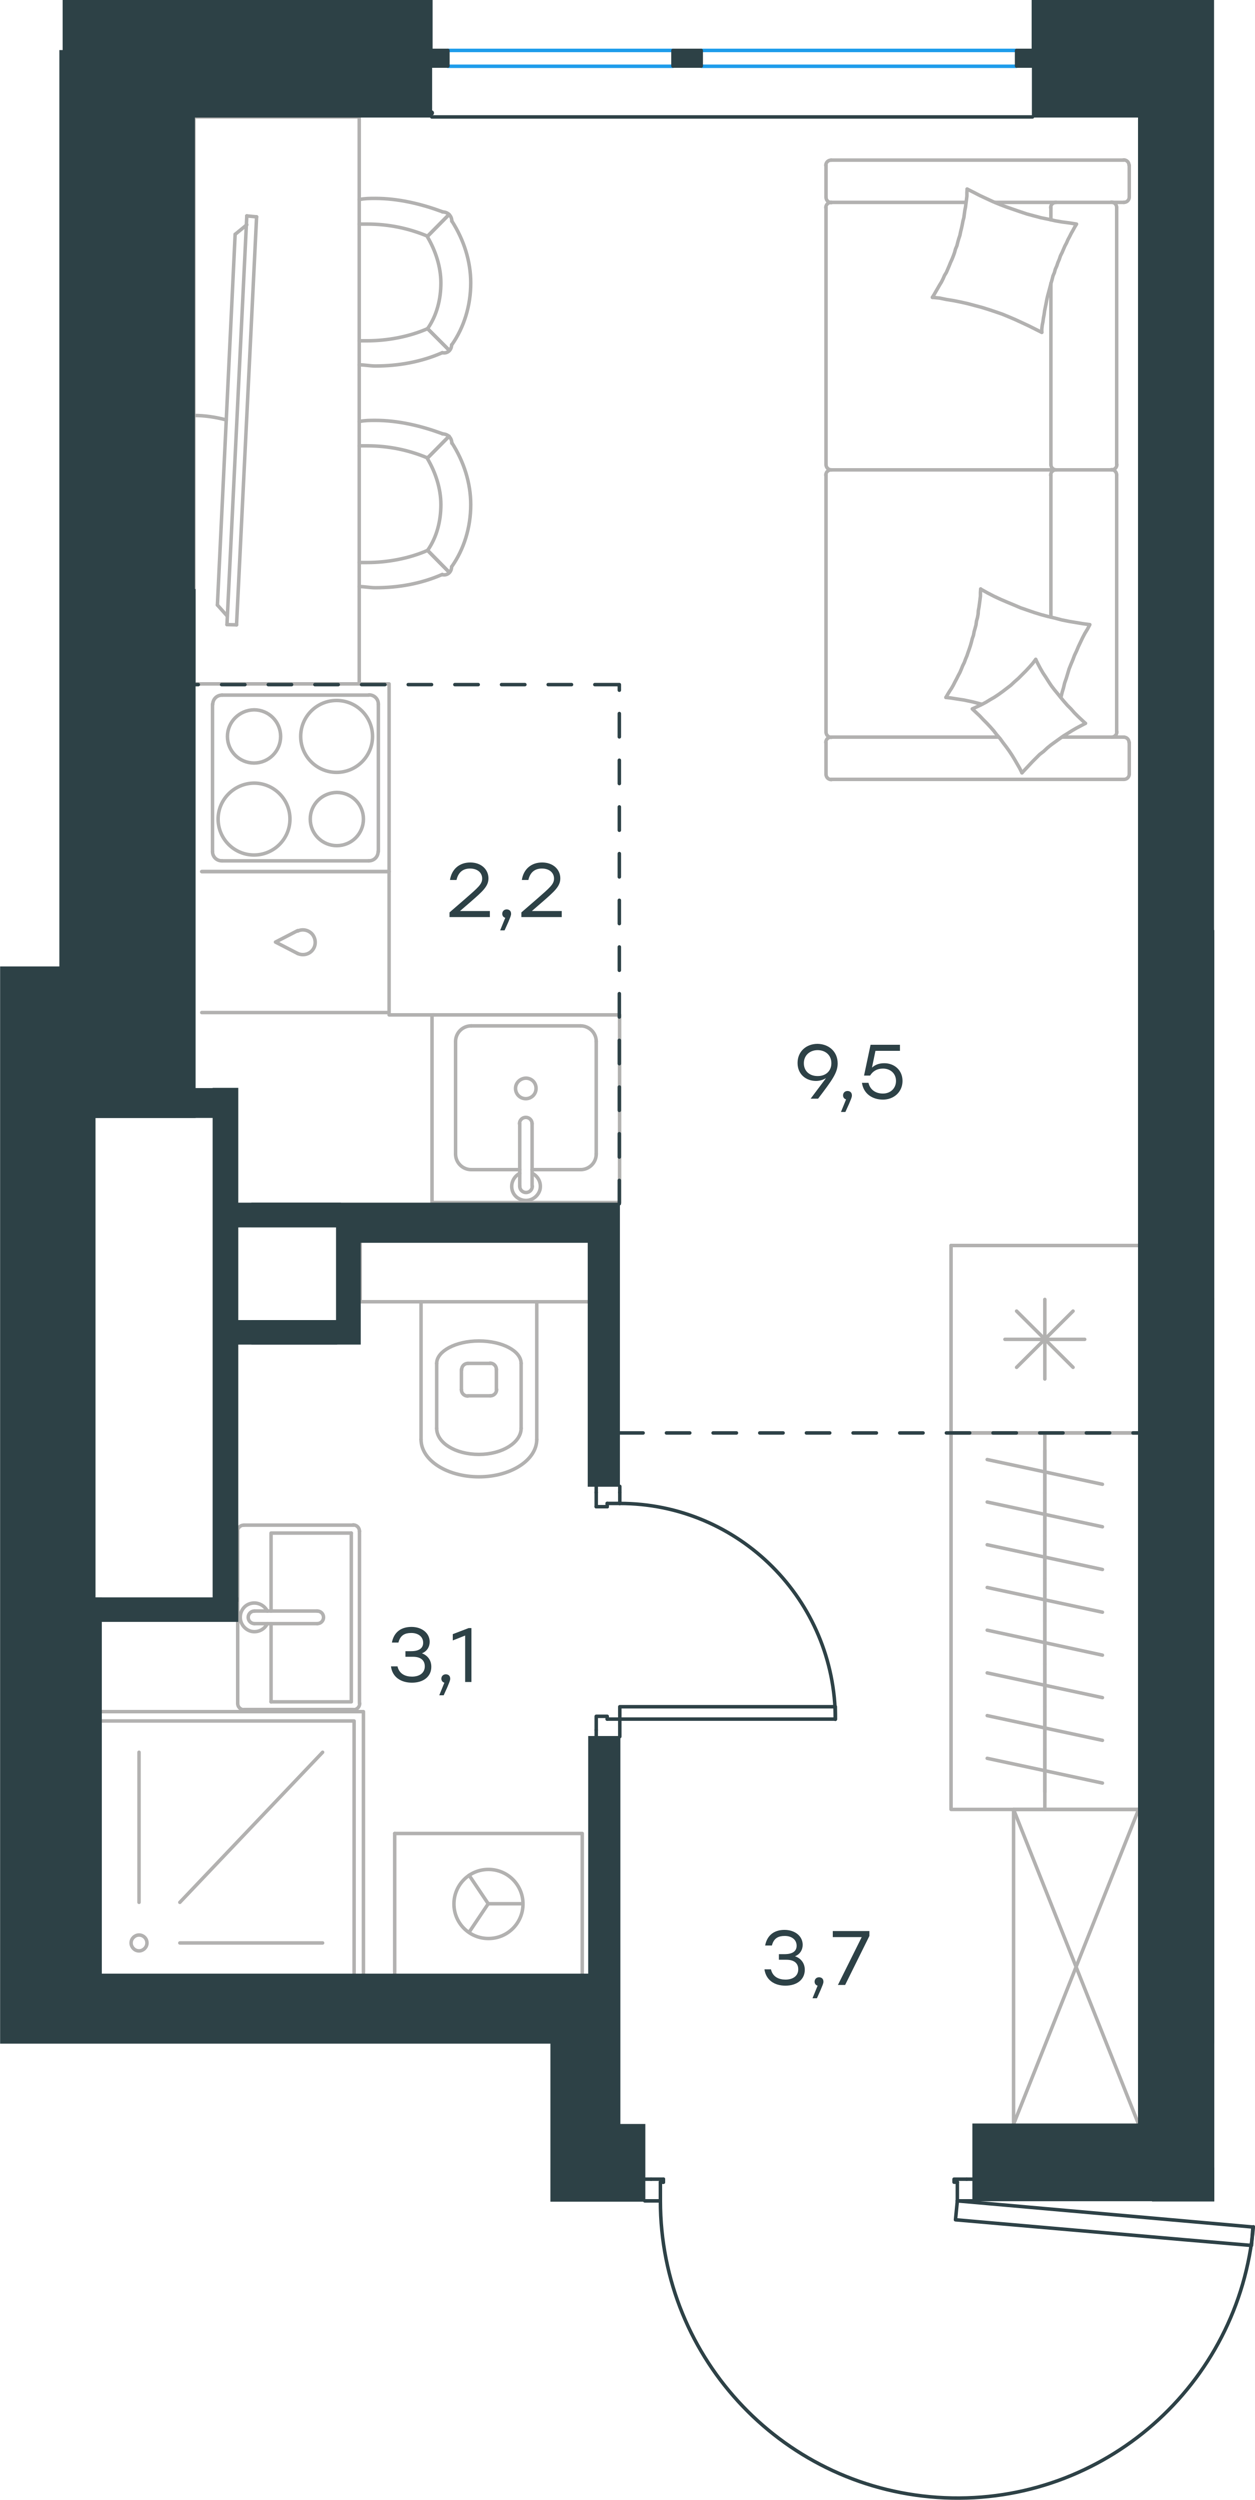 <?xml version="1.0" encoding="UTF-8"?> <svg xmlns="http://www.w3.org/2000/svg" xmlns:xlink="http://www.w3.org/1999/xlink" version="1.1" id="Слой_1" x="0px" y="0px" viewBox="0 0 538 1071" style="enable-background:new 0 0 538 1071;" xml:space="preserve"> <style type="text/css"> .st0{fill:none;stroke:#B2B1B0;stroke-width:1.5;stroke-linecap:round;stroke-linejoin:round;stroke-miterlimit:22.926;} .st1{enable-background:new ;} .st2{fill:#2D4146;} .st3{fill:none;stroke:#2D4146;stroke-width:1.5;stroke-linecap:round;stroke-linejoin:round;stroke-miterlimit:22.926;} .st4{fill:none;stroke:#1D9CEB;stroke-width:1.5;stroke-linecap:round;stroke-linejoin:round;stroke-miterlimit:22.926;} .st5{fill:none;stroke:#2D4146;stroke-width:1.5;stroke-linecap:round;stroke-linejoin:round;stroke-miterlimit:22.926;stroke-dasharray:10,10,0,0,0,0;} .st6{fill:#2D4146;stroke:#2D4146;stroke-width:0.5;stroke-miterlimit:10;} </style> <line class="st0" x1="426.6" y1="86.7" x2="481.8" y2="86.7"></line> <line class="st0" x1="450.5" y1="199" x2="450.5" y2="121.4"></line> <line class="st0" x1="455.3" y1="315.8" x2="481.8" y2="315.8"></line> <polyline class="st0" points="465.3,309.9 463.4,310.9 461.5,311.9 459.6,313 457.7,314.2 455.9,315.3 454.2,316.5 452.4,317.8 450.6,319.1 449,320.4 447.4,321.9 445.7,323.2 444.1,324.8 442.6,326.3 441.1,327.9 439.6,329.5 438.1,331.1 "></polyline> <polyline class="st0" points="420.8,301.7 418.9,301.2 417,300.7 415.1,300.3 413.2,299.9 411.2,299.6 409.3,299.3 407.4,299 405.5,298.8 "></polyline> <polyline class="st0" points="444,282.5 445,284.5 446,286.4 447.1,288.3 448.3,290.1 449.5,292 450.7,293.8 452,295.5 453.4,297.2 454.7,298.8 456.2,300.6 457.6,302.2 459.1,303.7 460.6,305.4 462.1,306.9 463.8,308.5 465.3,309.9 "></polyline> <polyline class="st0" points="414.6,81 417.4,82.4 420.1,83.8 422.9,85.1 425.7,86.4 428.6,87.6 431.5,88.7 434.4,89.7 437.3,90.7 440.3,91.7 443.3,92.5 446.3,93.3 449.3,93.9 452.4,94.6 455.3,95.1 458.4,95.5 461.5,96 460.7,97.3 460,98.6 459.2,100 458.5,101.4 457.8,102.7 457.2,104.1 456.5,105.4 455.9,106.8 455.3,108.2 454.6,109.6 454.1,111.1 453.5,112.5 453,114 452.4,115.3 452,116.8 451.4,118.2 451,119.8 450.6,121.2 450.2,122.7 449.8,124.2 449.4,125.7 449,127.2 448.7,128.6 448.4,130.2 448.1,131.7 447.8,133.2 447.6,134.7 447.3,136.3 447.1,137.8 446.8,139.3 446.6,140.9 446.6,142.4 "></polyline> <polyline class="st0" points="405.5,298.8 406.3,297.4 407.1,296.1 407.9,294.9 408.7,293.5 409.4,292.1 410.1,290.8 410.8,289.4 411.5,288.1 412.1,286.7 412.7,285.2 413.4,283.8 413.9,282.4 414.5,281 415,279.5 415.5,278.1 416,276.6 416.4,275.2 416.8,273.6 417.3,272.2 417.6,270.6 418,269.2 418.4,267.7 418.6,266.1 419,264.7 419.3,263.1 419.4,261.6 419.7,260 419.9,258.5 420.1,257 420.3,255.4 420.3,253.9 420.4,252.3 "></polyline> <polyline class="st0" points="420.8,252.6 423.5,254.1 426.2,255.5 429,256.8 431.8,258 434.7,259.2 437.5,260.4 440.4,261.4 443.3,262.4 446.2,263.3 449.2,264.1 452.2,264.8 455.2,265.6 458.2,266.2 461.2,266.7 464.2,267.2 467.2,267.6 466.2,269.5 465.1,271.3 464.1,273.2 463.2,275.1 462.3,277 461.5,278.9 460.6,280.8 459.9,282.7 459.1,284.6 458.3,286.6 457.7,288.6 457.1,290.6 456.4,292.6 455.9,294.7 455.3,296.7 454.8,298.8 "></polyline> <polyline class="st0" points="399.7,127.4 400.5,126.1 401.3,124.7 402,123.5 402.8,122.1 403.6,120.8 404.3,119.4 404.9,118 405.7,116.7 406.3,115.3 406.9,113.9 407.5,112.4 408.1,111.1 408.7,109.6 409.2,108.2 409.6,106.7 410.2,105.3 410.6,103.7 411,102.3 411.5,100.8 411.8,99.3 412.2,97.7 412.5,96.3 412.8,94.7 413.2,93.2 413.4,91.7 413.6,90.2 413.9,88.7 414.1,87.1 414.3,85.6 414.5,84 414.5,82.5 414.6,81 "></polyline> <polyline class="st0" points="438.1,331.1 437.1,329.1 436,327.2 434.9,325.3 433.8,323.5 432.6,321.7 431.3,319.9 430,318.2 428.7,316.4 427.3,314.8 426,313.1 424.5,311.4 423.1,309.9 421.5,308.3 420,306.7 418.4,305.2 416.8,303.7 418.8,302.8 420.7,301.9 422.6,300.9 424.4,299.8 426.3,298.7 428.1,297.5 429.9,296.2 431.6,294.9 433.3,293.6 434.9,292.1 436.6,290.6 438.1,289.1 439.7,287.5 441.2,285.9 442.7,284.2 444,282.5 "></polyline> <polyline class="st0" points="446.6,142.4 443.8,141 441,139.6 438.2,138.3 435.4,137 432.6,135.8 429.7,134.6 426.8,133.6 423.8,132.6 420.9,131.7 417.9,130.9 414.9,130.1 411.8,129.4 408.8,128.8 405.7,128.3 402.8,127.7 399.7,127.4 "></polyline> <path class="st0" d="M452.7,201.3c-1.3,0-2.3,1-2.3,2.3"></path> <line class="st0" x1="450.5" y1="203.5" x2="450.5" y2="264.4"></line> <path class="st0" d="M452.7,86.7c-1.3,0-2.3,1-2.3,2.3"></path> <path class="st0" d="M450.5,199c0,1.3,1,2.3,2.3,2.3"></path> <line class="st0" x1="450.5" y1="94.2" x2="450.5" y2="88.9"></line> <path class="st0" d="M476.5,315.8c1.3,0,2.3-1,2.3-2.3"></path> <path class="st0" d="M354.1,313.6c0,1.3,1,2.3,2.3,2.3"></path> <path class="st0" d="M478.7,203.5c0-1.3-1-2.3-2.3-2.3"></path> <path class="st0" d="M356.3,201.3c-1.3,0-2.3,1-2.3,2.3"></path> <line class="st0" x1="478.7" y1="203.5" x2="478.7" y2="313.6"></line> <line class="st0" x1="354.1" y1="313.6" x2="354.1" y2="203.5"></line> <path class="st0" d="M478.7,88.9c0-1.3-1-2.3-2.3-2.3"></path> <path class="st0" d="M356.3,86.7c-1.3,0-2.3,1-2.3,2.3"></path> <path class="st0" d="M481.8,86.7c1.3,0,2.3-1,2.3-2.3"></path> <path class="st0" d="M476.5,201.3c1.3,0,2.3-1,2.3-2.3"></path> <path class="st0" d="M354.1,199c0,1.3,1,2.3,2.3,2.3"></path> <path class="st0" d="M354.1,331.7c0,1.3,1,2.3,2.3,2.3"></path> <path class="st0" d="M356.3,315.8c-1.3,0-2.3,1-2.3,2.3"></path> <path class="st0" d="M481.8,333.9c1.3,0,2.3-1,2.3-2.3"></path> <path class="st0" d="M484,318.1c0-1.3-1-2.3-2.3-2.3"></path> <path class="st0" d="M484,70.8c0-1.3-1-2.3-2.3-2.3"></path> <path class="st0" d="M354.1,84.5c0,1.3,1,2.3,2.3,2.3"></path> <path class="st0" d="M356.3,68.6c-1.3,0-2.3,1-2.3,2.3"></path> <line class="st0" x1="478.7" y1="199" x2="478.7" y2="88.9"></line> <line class="st0" x1="356.3" y1="201.3" x2="476.5" y2="201.3"></line> <line class="st0" x1="354.1" y1="88.9" x2="354.1" y2="199"></line> <line class="st0" x1="481.8" y1="333.9" x2="356.3" y2="333.9"></line> <line class="st0" x1="354.1" y1="331.7" x2="354.1" y2="318.1"></line> <line class="st0" x1="356.3" y1="315.8" x2="428" y2="315.8"></line> <line class="st0" x1="484.1" y1="318.1" x2="484.1" y2="331.7"></line> <line class="st0" x1="413.9" y1="86.7" x2="356.3" y2="86.7"></line> <line class="st0" x1="354.1" y1="84.4" x2="354.1" y2="70.8"></line> <line class="st0" x1="356.3" y1="68.6" x2="481.8" y2="68.6"></line> <line class="st0" x1="484.1" y1="70.8" x2="484.1" y2="84.4"></line> <line class="st0" x1="435.8" y1="585.8" x2="460" y2="561.7"></line> <line class="st0" x1="460" y1="585.8" x2="435.8" y2="561.7"></line> <line class="st0" x1="430.8" y1="573.8" x2="465" y2="573.8"></line> <line class="st0" x1="447.9" y1="590.8" x2="447.9" y2="556.7"></line> <line class="st0" x1="407.7" y1="533.6" x2="488.1" y2="533.6"></line> <polyline class="st0" points="488.1,613.9 407.7,613.9 407.7,533.6 "></polyline> <g> <line class="st0" x1="116.2" y1="695.6" x2="116.2" y2="729.1"></line> <polyline class="st0" points="116.2,690.2 116.2,656.8 150.6,656.8 "></polyline> <polyline class="st0" points="150.6,656.8 150.6,729.1 116.2,729.1 "></polyline> <path class="st0" d="M151.5,732.5c1.5,0,2.7-1.2,2.7-2.7"></path> <path class="st0" d="M154.1,656c0-1.5-1.2-2.7-2.7-2.7"></path> <path class="st0" d="M101.9,729.8c0,1.5,1.2,2.7,2.7,2.7"></path> <path class="st0" d="M104.5,653.4c-1.5,0-2.7,1.2-2.7,2.7"></path> <path class="st0" d="M136,695.6c1.5,0,2.7-1.2,2.7-2.7s-1.2-2.7-2.7-2.7"></path> <line class="st0" x1="109.1" y1="695.6" x2="136" y2="695.6"></line> <path class="st0" d="M109.1,690.2c-1.5,0-2.7,1.2-2.7,2.7s1.2,2.7,2.7,2.7"></path> <line class="st0" x1="109.1" y1="690.2" x2="136" y2="690.2"></line> <path class="st0" d="M114.6,690.2c-1.3-2.5-4.1-3.9-6.9-3.3c-2.8,0.6-4.7,3.1-4.7,6c0,2.8,2,5.3,4.7,6c2.8,0.6,5.6-0.7,6.9-3.3"></path> <line class="st0" x1="104.5" y1="732.4" x2="151.5" y2="732.4"></line> <line class="st0" x1="154.1" y1="729.8" x2="154.1" y2="656"></line> <line class="st0" x1="151.5" y1="653.4" x2="104.5" y2="653.4"></line> <line class="st0" x1="101.9" y1="656" x2="101.9" y2="729.8"></line> </g> <path class="st0" d="M197.8,595.4c0,1.5,1.2,2.7,2.7,2.7"></path> <path class="st0" d="M210.2,598c1.5,0,2.7-1.2,2.7-2.7"></path> <path class="st0" d="M200.6,584.1c-1.5,0-2.7,1.2-2.7,2.7"></path> <path class="st0" d="M212.8,586.7c0-1.5-1.2-2.7-2.7-2.7"></path> <line class="st0" x1="197.8" y1="586.7" x2="197.8" y2="595.4"></line> <line class="st0" x1="200.6" y1="598" x2="210.2" y2="598"></line> <line class="st0" x1="212.8" y1="595.4" x2="212.8" y2="586.7"></line> <line class="st0" x1="210.2" y1="584.1" x2="200.6" y2="584.1"></line> <path class="st0" d="M223.4,584.1c0-5.3-8.1-9.6-18.1-9.6s-18.1,4.4-18.1,9.6"></path> <line class="st0" x1="187.2" y1="611.9" x2="187.2" y2="584.1"></line> <path class="st0" d="M187.2,611.9c0,6.3,8.1,11.2,18.1,11.2s18.1-5.1,18.1-11.2"></path> <line class="st0" x1="223.4" y1="611.9" x2="223.4" y2="584.1"></line> <path class="st0" d="M180.5,616.7c0,8.9,11.1,16,24.8,16s24.8-7.2,24.8-16"></path> <line class="st0" x1="180.5" y1="616.7" x2="180.5" y2="557.7"></line> <line class="st0" x1="230.1" y1="616.7" x2="230.1" y2="557.7"></line> <polyline class="st0" points="154.4,532.2 154.4,557.7 252.2,557.7 "></polyline> <line class="st0" x1="77.1" y1="815" x2="138.3" y2="750.7"></line> <line class="st0" x1="77.1" y1="832.4" x2="138.3" y2="832.4"></line> <line class="st0" x1="59.6" y1="815" x2="59.6" y2="750.7"></line> <path class="st0" d="M59.6,829c-1.8,0-3.4,1.5-3.4,3.4c0,1.8,1.5,3.4,3.4,3.4c1.8,0,3.4-1.5,3.4-3.4S61.5,829,59.6,829"></path> <polyline class="st0" points="151.8,845.8 151.8,737.3 43.2,737.3 "></polyline> <polyline class="st0" points="155.8,845.8 155.8,733.3 43.2,733.3 "></polyline> <g> <line class="st0" x1="447.9" y1="621.4" x2="447.9" y2="639.7"></line> <line class="st0" x1="472.6" y1="635.9" x2="423.2" y2="625.3"></line> <line class="st0" x1="447.9" y1="639.7" x2="447.9" y2="658"></line> <line class="st0" x1="472.6" y1="654.1" x2="423.2" y2="643.5"></line> <line class="st0" x1="447.9" y1="613.9" x2="447.9" y2="775.2"></line> <line class="st0" x1="447.9" y1="658" x2="447.9" y2="676.2"></line> <line class="st0" x1="472.6" y1="672.4" x2="423.2" y2="661.8"></line> <line class="st0" x1="447.9" y1="676.2" x2="447.9" y2="694.5"></line> <line class="st0" x1="472.6" y1="690.7" x2="423.2" y2="680.1"></line> <line class="st0" x1="447.9" y1="694.5" x2="447.9" y2="712.9"></line> <line class="st0" x1="472.6" y1="709.1" x2="423.2" y2="698.4"></line> <line class="st0" x1="447.9" y1="712.9" x2="447.9" y2="731.2"></line> <line class="st0" x1="472.6" y1="727.3" x2="423.2" y2="716.7"></line> <line class="st0" x1="447.9" y1="731.2" x2="447.9" y2="749.4"></line> <line class="st0" x1="472.6" y1="745.6" x2="423.2" y2="735"></line> <line class="st0" x1="447.9" y1="749.4" x2="447.9" y2="767.7"></line> <line class="st0" x1="472.6" y1="763.9" x2="423.2" y2="753.3"></line> <polyline class="st0" points="488.1,775.2 407.7,775.2 407.7,613.9 488.1,613.9 "></polyline> </g> <g> <line class="st0" x1="488.1" y1="910.1" x2="434.5" y2="775.2"></line> <polygon class="st0" points="434.5,775.2 488.1,775.2 434.5,910.1 "></polygon> </g> <polyline class="st0" points="201.1,803.4 209.3,815.6 201.1,827.8 "></polyline> <line class="st0" x1="209.3" y1="815.6" x2="224.1" y2="815.6"></line> <path class="st0" d="M194.6,815.7c0,8.2,6.6,14.8,14.8,14.8s14.8-6.6,14.8-14.8s-6.6-14.8-14.8-14.8 C201.2,800.9,194.6,807.5,194.6,815.7"></path> <line class="st0" x1="169.2" y1="785.5" x2="169.2" y2="845.8"></line> <polyline class="st0" points="249.6,845.8 249.6,785.5 169.2,785.5 "></polyline> <g class="st1"> <path class="st2" d="M184.9,714.1c0,4.2-3.4,6.8-8.3,6.8c-4.5,0-8.4-2.2-9-7h2.8c0.7,3.1,3.2,4.4,6.2,4.4c3.4,0,5.5-1.7,5.5-4.4 c0-2.3-1.4-4.1-5.1-4.1h-3.2v-2.4h2.4c3.5,0,5.2-1.3,5.2-3.6c0-2.6-2.1-4.2-5.1-4.2c-2.8,0-4.7,1-5.5,4.1H168 c0.9-4.7,4.2-6.7,8.4-6.7c4.4,0,7.8,2.6,7.8,6.4c0,2.2-1.2,4.1-3.3,4.9C183.4,709.3,184.9,711.3,184.9,714.1z"></path> <path class="st2" d="M190.2,726.3h-1.9l2.2-5.4c-0.8-0.2-1.3-0.9-1.3-1.7c0-1.1,0.8-1.9,1.9-1.9c0.8,0,1.9,0.4,1.9,1.9 C193,719.7,192.9,720.5,190.2,726.3z"></path> <path class="st2" d="M202.1,697.5v23.1h-2.7v-19.9l-5.3,2.1v-2.7l6.8-2.6H202.1z"></path> </g> <g class="st1"> <path class="st2" d="M345,843.9c0,4.2-3.4,6.8-8.3,6.8c-4.5,0-8.3-2.2-9-7h2.8c0.7,3.1,3.2,4.4,6.2,4.4c3.4,0,5.5-1.7,5.5-4.4 c0-2.3-1.4-4.1-5.1-4.1h-3.2v-2.4h2.4c3.5,0,5.2-1.3,5.2-3.6c0-2.6-2.1-4.2-5.1-4.2c-2.8,0-4.7,1-5.5,4.1H328 c0.9-4.7,4.2-6.7,8.3-6.7c4.4,0,7.8,2.6,7.8,6.4c0,2.2-1.2,4.1-3.3,4.9C343.4,839,345,841.1,345,843.9z"></path> <path class="st2" d="M350.2,856.1h-1.9l2.2-5.4c-0.8-0.2-1.3-0.9-1.3-1.7c0-1.1,0.8-1.9,1.9-1.9c0.8,0,1.9,0.4,1.9,1.9 C353,849.5,352.9,850.2,350.2,856.1z"></path> <path class="st2" d="M372.7,827.3v2.1l-10.4,21h-3.1l10.2-20.5H357v-2.6H372.7z"></path> </g> <g class="st1"> <path class="st2" d="M359.1,455.6c0,4-2.4,7.2-8.4,15.1h-3.2l6.6-8.8c-1.2,0.7-2.6,1.2-4.3,1.2c-4.1,0-7.9-2.7-7.9-7.7 c0-5,3.8-8.2,8.6-8.2C355.2,447.3,359.1,450.4,359.1,455.6z M356.4,455.5c0-3.5-2.6-5.6-5.9-5.6c-3.3,0-5.9,2.2-5.9,5.6 c0,3.5,2.6,5.5,5.8,5.5C353.9,461.1,356.4,458.9,356.4,455.5z"></path> <path class="st2" d="M362.4,476.4h-1.9l2.2-5.4c-0.8-0.2-1.3-0.9-1.3-1.7c0-1.1,0.8-1.9,1.9-1.9c0.8,0,1.9,0.4,1.9,1.9 C365.2,469.9,365.1,470.6,362.4,476.4z"></path> <path class="st2" d="M386.9,463.1c0,4.7-3.7,8-8.4,8c-4.4,0-8.3-2.4-9-7.2h2.8c0.7,3,3.1,4.6,6.2,4.6c3.3,0,5.6-2.3,5.6-5.4 c0-3.2-2.4-5.3-5.6-5.3c-2.6,0-4.4,1.2-5.5,3h-2.6l2.8-13.2h12.6v2.6h-10.5l-1.5,7.2c1.3-1.2,3-1.9,5.3-1.9 C383.3,455.5,386.9,458.4,386.9,463.1z"></path> </g> <line class="st3" x1="265.7" y1="639.4" x2="265.7" y2="636.8"></line> <polyline class="st3" points="265.7,744 265.7,741.2 265.7,736.5 "></polyline> <line class="st3" x1="265.7" y1="644.1" x2="265.7" y2="639.4"></line> <path class="st3" d="M358.1,736.6c0-51.1-41.3-92.5-92.5-92.5"></path> <line class="st3" x1="255.6" y1="639.4" x2="255.6" y2="645.5"></line> <line class="st3" x1="255.6" y1="741.2" x2="255.6" y2="744"></line> <line class="st3" x1="265.7" y1="736.5" x2="260.3" y2="736.5"></line> <polyline class="st3" points="255.6,741.2 255.6,735.3 260.3,735.3 260.3,736.5 "></polyline> <line class="st3" x1="260.3" y1="644.1" x2="260.3" y2="645.5"></line> <line class="st3" x1="255.6" y1="636.8" x2="255.6" y2="639.4"></line> <line class="st3" x1="265.7" y1="644.1" x2="260.3" y2="644.1"></line> <line class="st3" x1="260.3" y1="645.5" x2="255.6" y2="645.5"></line> <polygon class="st3" points="295.1,736.5 358.1,736.5 358.1,731.2 328.7,731.2 265.7,731.2 265.7,736.5 "></polygon> <line class="st3" x1="279.1" y1="942.9" x2="276.4" y2="942.9"></line> <polyline class="st3" points="417.1,942.9 414.4,942.9 410.4,942.9 "></polyline> <line class="st3" x1="283.1" y1="942.9" x2="279.1" y2="942.9"></line> <path class="st3" d="M283.1,942.9c0,68.2,53.7,124.2,121.8,127.2s126.4-48.2,132.4-116.1"></path> <line class="st3" x1="279.1" y1="933.6" x2="284.4" y2="933.6"></line> <line class="st3" x1="414.4" y1="933.6" x2="417.1" y2="933.6"></line> <line class="st3" x1="410.4" y1="942.9" x2="410.4" y2="934.9"></line> <polyline class="st3" points="414.4,933.6 409,933.6 409,934.9 410.4,934.9 "></polyline> <line class="st3" x1="283.1" y1="934.9" x2="284.4" y2="934.9"></line> <line class="st3" x1="276.4" y1="933.6" x2="279.1" y2="933.6"></line> <line class="st3" x1="283.1" y1="942.9" x2="283.1" y2="934.9"></line> <line class="st3" x1="284.4" y1="934.9" x2="284.4" y2="933.6"></line> <polygon class="st3" points="537.1,954.1 536.5,962 507.2,959.5 409.6,951 410.4,942.9 439.8,945.5 "></polygon> <line class="st4" x1="191.9" y1="28.4" x2="288.5" y2="28.4"></line> <line class="st4" x1="300.6" y1="28.4" x2="435.8" y2="28.4"></line> <line class="st4" x1="191.9" y1="21.6" x2="288.5" y2="21.6"></line> <line class="st4" x1="300.6" y1="21.6" x2="435.8" y2="21.6"></line> <rect x="179.9" y="21.6" class="st3" width="12.1" height="6.7"></rect> <rect x="288.5" y="21.6" class="st3" width="12.1" height="6.7"></rect> <rect x="435.8" y="21.6" class="st3" width="12.1" height="6.7"></rect> <line class="st3" x1="185.1" y1="50.1" x2="442.6" y2="50.1"></line> <line class="st5" x1="265.7" y1="613.9" x2="488.1" y2="613.9"></line> <rect x="288.5" y="21.6" class="st6" width="12.1" height="6.7"></rect> <path class="st0" d="M128.9,315.5c0,8.5,6.9,15.4,15.4,15.4s15.4-6.9,15.4-15.4s-6.9-15.4-15.4-15.4 C135.8,300.1,128.9,307,128.9,315.5"></path> <path class="st0" d="M97.5,315.5c0,6.3,5.1,11.4,11.4,11.4s11.4-5.1,11.4-11.4s-5.1-11.4-11.4-11.4 C102.6,304.2,97.5,309.3,97.5,315.5"></path> <path class="st0" d="M93.5,350.9c0,8.5,6.9,15.4,15.4,15.4s15.4-6.9,15.4-15.4s-6.9-15.4-15.4-15.4 C100.4,335.6,93.5,342.5,93.5,350.9"></path> <path class="st0" d="M133,350.9c0,6.3,5.1,11.4,11.4,11.4c6.3,0,11.4-5.1,11.4-11.4s-5.1-11.4-11.4-11.4 C138.1,339.6,133,344.6,133,350.9"></path> <path class="st0" d="M95.2,297.8c-2.3,0-4,1.8-4,4"></path> <path class="st0" d="M162.2,301.7c0-2.3-1.8-4-4-4"></path> <path class="st0" d="M91.1,364.8c0,2.3,1.8,4,4,4"></path> <path class="st0" d="M158.1,368.8c2.3,0,4-1.8,4-4"></path> <line class="st0" x1="95.2" y1="297.8" x2="158.1" y2="297.8"></line> <line class="st0" x1="91.1" y1="364.8" x2="91.1" y2="301.7"></line> <line class="st0" x1="158.1" y1="368.8" x2="95.2" y2="368.8"></line> <line class="st0" x1="162.2" y1="301.7" x2="162.2" y2="364.8"></line> <polyline class="st0" points="86.5,293 166.8,293 166.8,373.4 86.5,373.4 "></polyline> <g> <line class="st0" x1="202" y1="501.1" x2="222.8" y2="501.1"></line> <path class="st0" d="M221,466.3c0,2.4,1.9,4.4,4.4,4.4c2.4,0,4.4-1.9,4.4-4.4s-1.9-4.4-4.4-4.4C223,462,221,463.9,221,466.3"></path> <path class="st0" d="M228.1,481.4c0-1.5-1.2-2.7-2.7-2.7s-2.7,1.2-2.7,2.7"></path> <line class="st0" x1="222.8" y1="508.1" x2="222.8" y2="481.4"></line> <path class="st0" d="M222.8,508.2c0,1.5,1.2,2.7,2.7,2.7s2.7-1.2,2.7-2.7"></path> <line class="st0" x1="228.1" y1="508.1" x2="228.1" y2="481.4"></line> <path class="st0" d="M222.8,502.7c-2.5,1.3-3.9,4.1-3.3,6.9c0.6,2.8,3.1,4.7,6,4.7c2.8,0,5.3-2,6-4.7c0.6-2.8-0.7-5.6-3.3-6.9"></path> <path class="st0" d="M195.3,494.4c0,3.7,3,6.7,6.7,6.7"></path> <path class="st0" d="M248.9,501.1c3.7,0,6.7-3,6.7-6.7"></path> <path class="st0" d="M202,439.5c-3.7,0-6.7,3-6.7,6.7"></path> <path class="st0" d="M255.6,446.2c0-3.7-3-6.7-6.7-6.7"></path> <line class="st0" x1="195.3" y1="494.4" x2="195.3" y2="446.2"></line> <line class="st0" x1="202" y1="439.5" x2="248.9" y2="439.5"></line> <line class="st0" x1="255.6" y1="446.2" x2="255.6" y2="494.4"></line> <line class="st0" x1="248.9" y1="501.1" x2="228.1" y2="501.1"></line> <rect x="185.2" y="434.8" class="st0" width="80.4" height="80.4"></rect> </g> <path class="st0" d="M127.6,408.5c2.3,1,4.9,0.4,6.4-1.5s1.5-4.6,0-6.6c-1.5-1.9-4.2-2.6-6.4-1.5"></path> <polyline class="st0" points="127.6,398.7 118.1,403.6 127.6,408.5 "></polyline> <polyline class="st0" points="86.5,373.4 166.8,373.4 166.8,433.8 86.5,433.8 "></polyline> <line class="st0" x1="166.8" y1="434.8" x2="186.4" y2="434.8"></line> <g> <rect x="83.1" y="50.1" class="st0" width="70.9" height="242.9"></rect> <path class="st0" d="M183.3,140.8c4-5.7,5.7-12.7,5.7-19.6s-2.3-13.8-5.7-19.6"></path> <path class="st0" d="M154,156.3c2.3,0,4.6,0.5,6.9,0.5c9.8,0,19.6-1.7,28.7-5.7"></path> <path class="st0" d="M189.6,90.7c-9.2-3.4-19-5.7-28.7-5.7c-2.3,0-4.6,0-6.9,0.5"></path> <path class="st0" d="M154,146c1.2,0,2.3,0,3.4,0c8.6,0,17.9-1.7,25.9-5.2"></path> <path class="st0" d="M183.3,101.2c-8.1-3.4-16.7-5.2-25.9-5.2c-1.2,0-2.3,0-3.4,0"></path> <path class="st0" d="M193.7,147.7c5.2-7.4,8.1-16.7,8.1-26.5c0-9.2-2.9-18.4-8.1-26.5"></path> <line class="st0" x1="183.3" y1="140.8" x2="192.5" y2="150"></line> <line class="st0" x1="183.3" y1="101.2" x2="192.5" y2="91.9"></line> <line class="st0" x1="183.3" y1="140.8" x2="192.5" y2="150"></line> <line class="st0" x1="183.3" y1="101.2" x2="192.5" y2="91.9"></line> <path class="st0" d="M193.7,94.8c0-2.3-1.7-4-4-4"></path> <path class="st0" d="M189.6,151.1c2.3,0.5,4-1.2,4-3.4"></path> <path class="st0" d="M183.3,235.8c4-5.7,5.7-12.7,5.7-19.6s-2.3-13.8-5.7-19.6"></path> <path class="st0" d="M154,251.3c2.3,0,4.6,0.5,6.9,0.5c9.8,0,19.6-1.7,28.7-5.7"></path> <path class="st0" d="M189.6,185.8c-9.2-3.4-19-5.7-28.7-5.7c-2.3,0-4.6,0-6.9,0.5"></path> <path class="st0" d="M154,241c1.2,0,2.3,0,3.4,0c8.6,0,17.9-1.7,25.9-5.2"></path> <path class="st0" d="M183.3,196.2c-8.1-3.4-16.7-5.2-25.9-5.2c-1.2,0-2.3,0-3.4,0"></path> <path class="st0" d="M193.7,242.7c5.2-7.4,8.1-16.7,8.1-26.5c0-9.2-2.9-18.4-8.1-26.5"></path> <line class="st0" x1="183.3" y1="235.8" x2="192.5" y2="245.1"></line> <line class="st0" x1="183.3" y1="196.2" x2="192.5" y2="186.9"></line> <line class="st0" x1="183.3" y1="235.8" x2="192.5" y2="245.1"></line> <line class="st0" x1="183.3" y1="196.2" x2="192.5" y2="186.9"></line> <path class="st0" d="M193.7,189.9c0-2.3-1.7-4-4-4"></path> <path class="st0" d="M189.6,246.2c2.3,0.5,4-1.2,4-3.4"></path> </g> <g> <path class="st0" d="M97,179.9c-4.6-1.2-9.2-1.9-13.8-1.9"></path> <line class="st0" x1="105.8" y1="92.5" x2="97.3" y2="267.6"></line> <line class="st0" x1="101.4" y1="267.7" x2="110" y2="92.9"></line> <line class="st0" x1="110" y1="92.9" x2="105.8" y2="92.5"></line> <line class="st0" x1="93.2" y1="259.2" x2="100.8" y2="100.4"></line> <line class="st0" x1="97.3" y1="263.8" x2="93.2" y2="259.2"></line> <line class="st0" x1="100.8" y1="100.4" x2="105.8" y2="96.3"></line> <line class="st0" x1="101.4" y1="267.7" x2="97.3" y2="267.6"></line> </g> <g class="st1"> <path class="st2" d="M210,392.9h-17.3v-2l6.7-5.8c5.6-4.9,7.3-6.3,7.3-8.7c0-2.5-2-4.3-5.2-4.3c-3.3,0-5.1,1.9-5.8,4.9h-2.8 c0.7-4.6,4-7.5,8.7-7.5c4.7,0,7.8,3,7.8,6.8c0,3.4-2.4,5.5-7.8,10.2l-4.4,3.8H210V392.9z"></path> <path class="st2" d="M216.3,398.6h-1.9l2.2-5.4c-0.8-0.2-1.3-0.9-1.3-1.7c0-1.1,0.8-1.9,1.9-1.9c0.8,0,1.9,0.4,1.9,1.9 C219.1,392,219,392.8,216.3,398.6z"></path> <path class="st2" d="M240.8,392.9h-17.3v-2l6.7-5.8c5.6-4.9,7.3-6.3,7.3-8.7c0-2.5-2-4.3-5.2-4.3c-3.3,0-5.1,1.9-5.8,4.9h-2.8 c0.7-4.6,4-7.5,8.7-7.5c4.7,0,7.8,3,7.8,6.8c0,3.4-2.4,5.5-7.8,10.2l-4.4,3.8h12.8V392.9z"></path> </g> <rect x="494.1" y="398.7" class="st6" width="26.2" height="544.2"></rect> <rect x="91.4" y="466.3" class="st6" width="10.5" height="219.7"></rect> <rect x="31.7" y="684.6" class="st6" width="70.2" height="10"></rect> <rect x="10.3" y="466.4" class="st6" width="85.4" height="12.3"></rect> <line class="st5" x1="265.5" y1="515.7" x2="265.5" y2="293.3"></line> <line class="st5" x1="265" y1="293.3" x2="79.4" y2="293.3"></line> <polygon class="st6" points="253.9,636.7 255.5,636.7 262.2,636.7 263.8,636.7 265.5,636.7 265.5,517.2 265.5,515.5 144.3,515.5 136.6,515.5 108,515.5 108,525.5 137.6,525.5 144.3,525.5 144.3,565.8 151,565.6 151,565.8 146.3,565.8 144.3,565.8 108,565.8 108,575.8 147.3,575.8 154.4,575.8 154.4,574 154.4,532.2 252.2,532.2 252.2,636.7 "></polygon> <rect x="96.6" y="515.5" class="st6" width="49.3" height="10.1"></rect> <rect x="95" y="565.8" class="st6" width="49.3" height="10"></rect> <polygon class="st6" points="520.2,928.9 517.6,928.9 517.6,875.3 520.2,875.3 520.2,839.1 520.2,566.3 520.2,556.3 517.6,556.3 517.6,509.4 520.2,509.4 520.2,499.3 519.9,499.3 519.9,499.1 520.2,499.1 520.2,65.3 519.9,65.3 519.9,65 520.2,65 520.2,0.2 442.5,0.2 442.5,21.6 435.8,21.6 435.8,28.4 442.6,28.4 442.6,50.1 488.1,50.1 488.1,64.9 488.4,64.9 488.1,65.2 488.1,228.4 488.1,910 488.4,910 488.4,910.3 490.7,910.2 490.7,910.3 488.4,910.3 488.1,910 417.1,910 417.1,910.3 417.1,912.7 417.1,939.5 417.1,942.8 520.3,942.8 520.3,928.9 "></polygon> <path class="st6" d="M265.7,910.2v0.2h-0.3L265.7,910.2v-61.7V744H264h-1.7h-6.7H254h-1.6v101.8h-16h-193V684.6h-2.7v-21v-35v-11.9 v-4.1V604v-13v-3v-4v-7.9v-7.3v-3v-16.4v-70.7h42.9v-12.3v-10.2V252.6h-0.3V50.1H185v-0.8h0.1l0.2-0.1l0.2-0.1l0.1-0.1l0.1-0.2 l0.1-0.2v-0.2v-0.2l-0.1-0.2l-0.1-0.2l-0.1-0.1l-0.2-0.1l-0.2-0.1H185V28.4h6.8v-6.7h-6.6V0.2H27.1v21.5h-1.4v392.6H0.3v51v13.4 v396.6h40.2h186.7h9v37.5v16V943h40.2v-3.4v-26.7v-2.4v-0.3L265.7,910.2L265.7,910.2z M49.9,21.6l0.2,40.2h-0.2V21.6z"></path> </svg> 